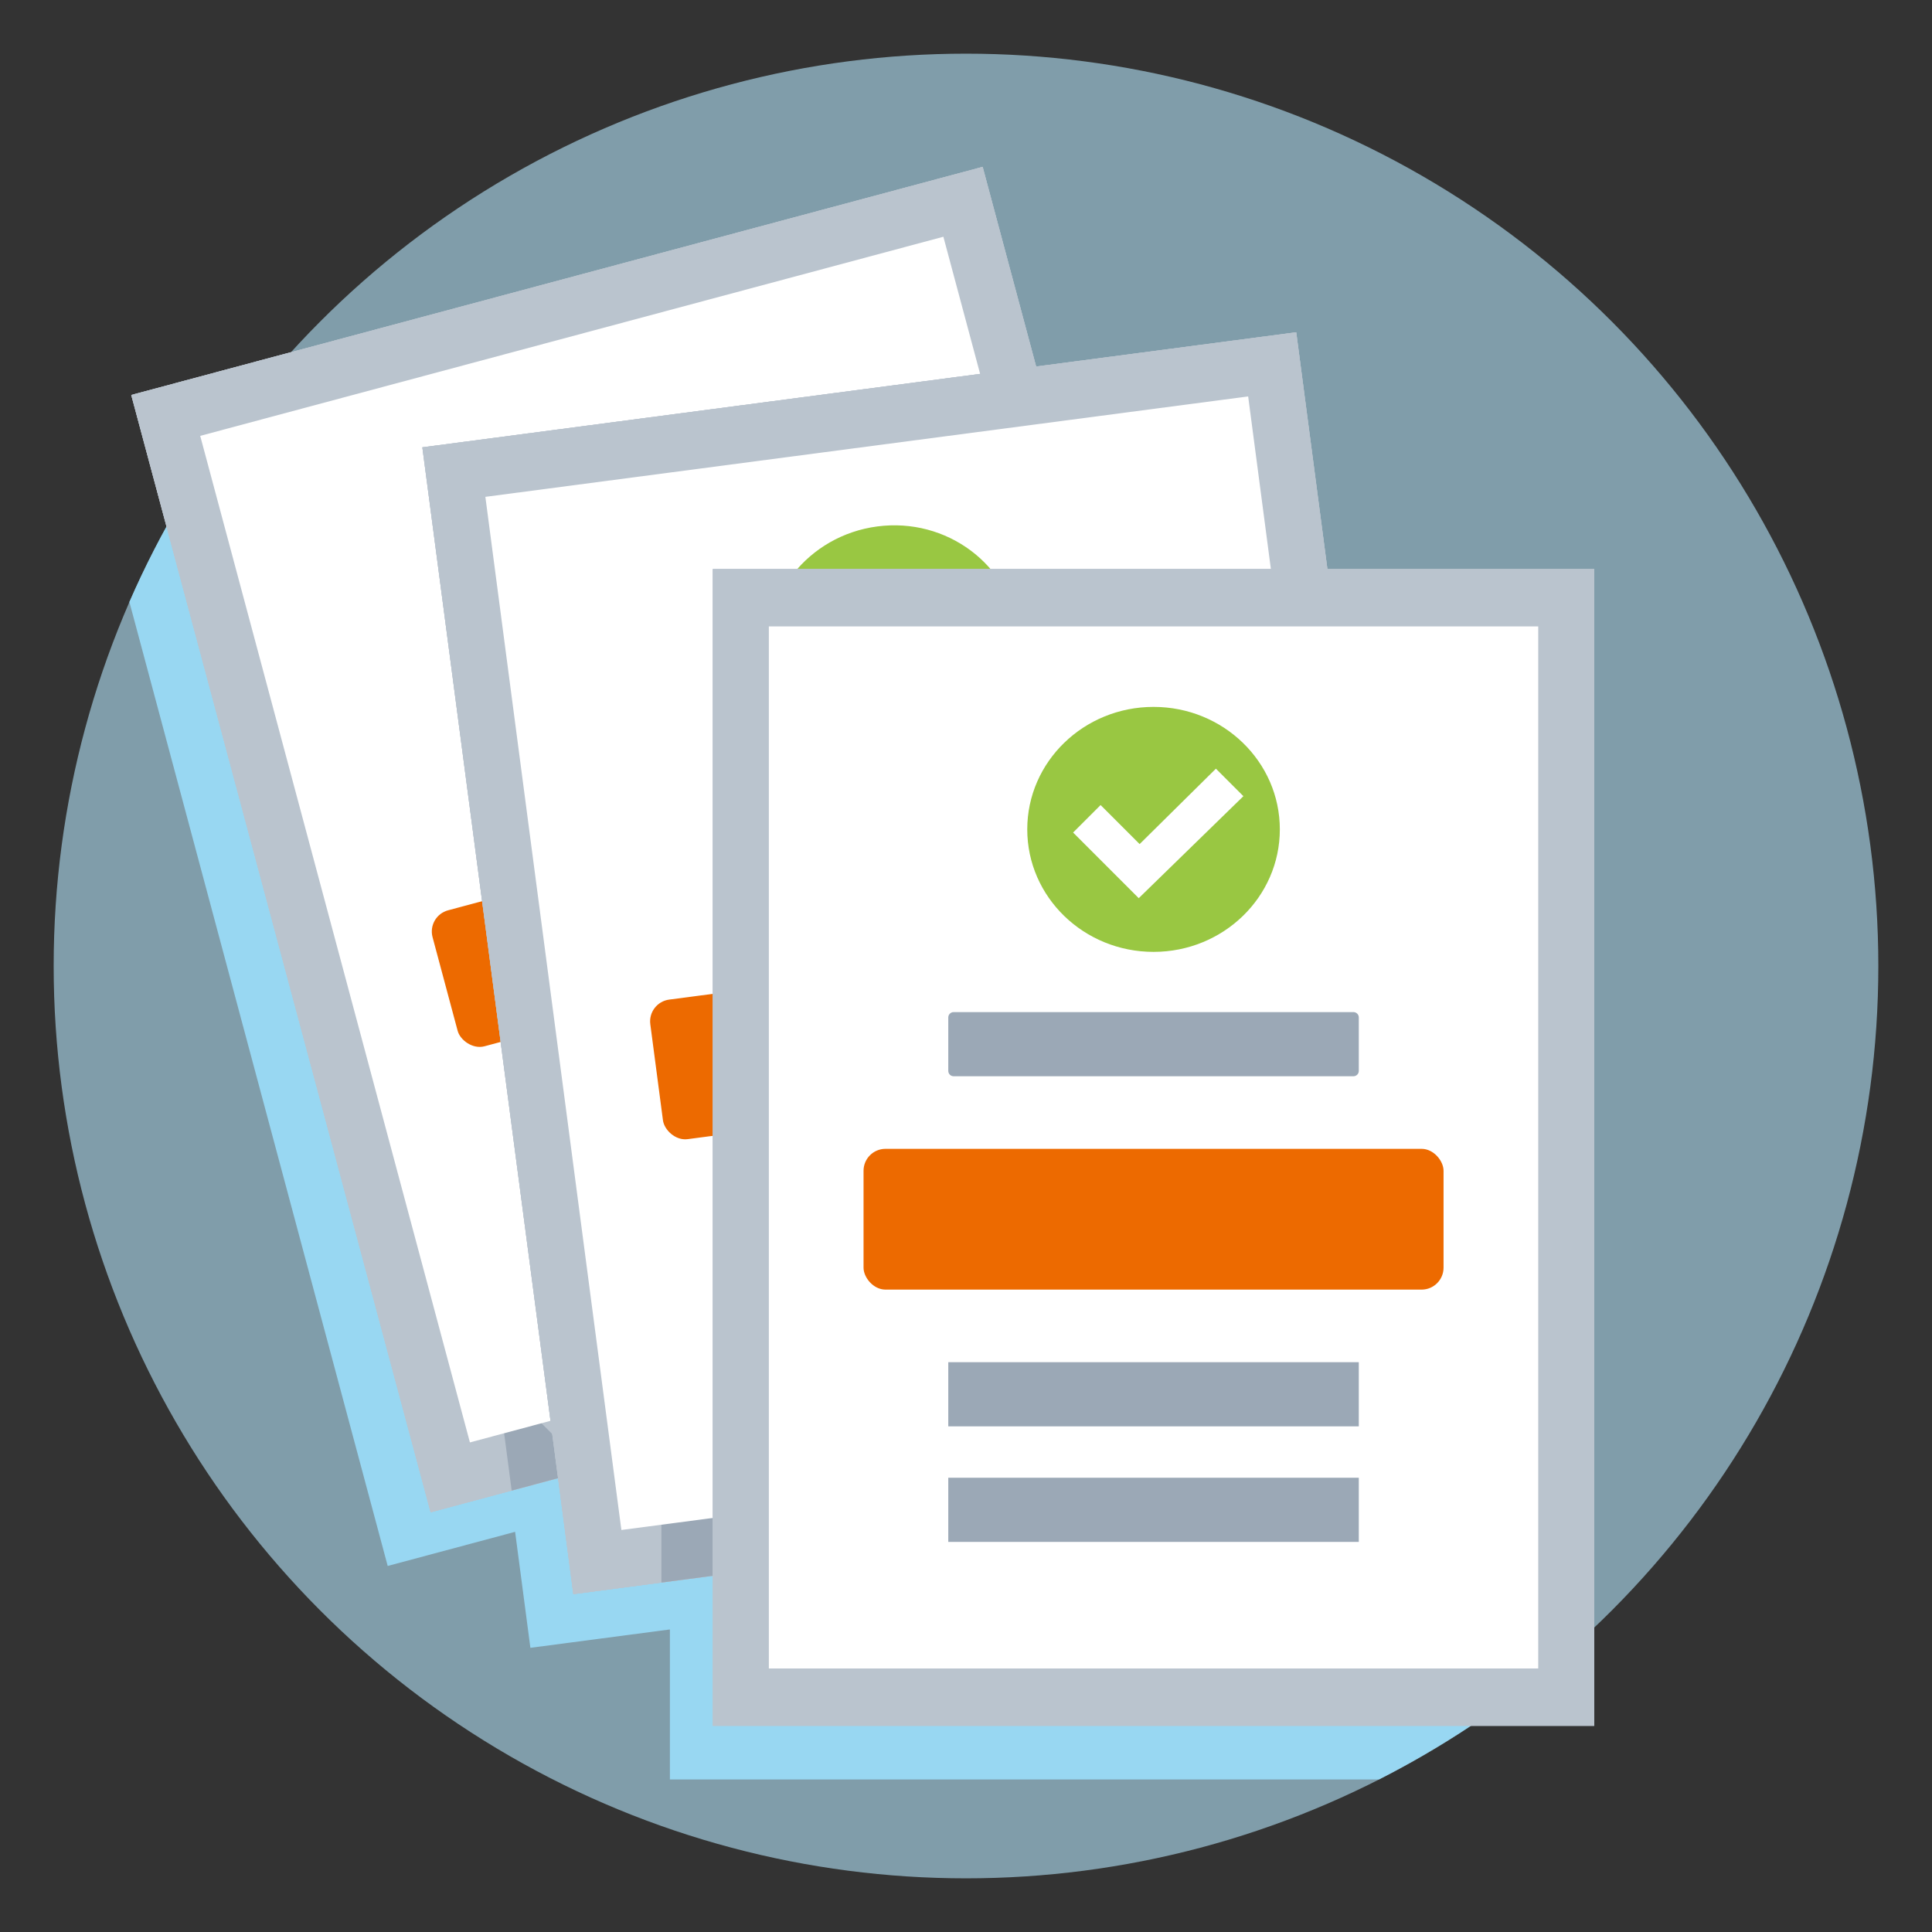 <?xml version="1.0" encoding="UTF-8"?>
<svg id="Layer_11" data-name="Layer 11" xmlns="http://www.w3.org/2000/svg" width="180" height="180" viewBox="0 0 180 180">
  <rect x="0" y="0" width="180" height="180" fill="#333333" stroke="none"/>
  <defs>
    <style>
      .cls-1 {
        fill: #ed6a00;
      }

      .cls-2 {
        fill: #fff;
      }

      .cls-3 {
        fill: #98d7f2;
      }

      .cls-4 {
        fill: #bac4ce;
      }

      .cls-5 {
        fill: #9ba8b6;
      }

      .cls-6 {
        fill: #99c742;
      }

      .cls-7 {
        fill: #b4e5fa;
        isolation: isolate;
        opacity: .6;
      }
    </style>
  </defs>
  <g id="Layer_1" data-name="Layer 1">
    <g>
      <circle class="cls-7" cx="90" cy="90" r="85"/>
      <path class="cls-3" d="m116.766,35.957l-24.231,3.19-4.984-18.601L22.884,37.873c-4.326,5.561-7.978,11.668-10.829,18.209l24.066,89.815,11.871-3.181,1.423,10.807,12.997-1.711v13.977h66.057c5.763-2.931,11.151-6.488,16.063-10.602V58.02h-24.862l-2.905-22.062Z"/>
      <g>
        <g>
          <rect class="cls-4" x="24.776" y="24.337" width="82.12" height="107.769" transform="translate(-18.002 19.705) rotate(-15)"/>
          <rect class="cls-2" x="29.996" y="29.679" width="71.681" height="97.086" transform="translate(-18.002 19.705) rotate(-15)"/>
        </g>
        <g>
          <rect class="cls-4" x="24.776" y="24.337" width="82.12" height="107.769" transform="translate(-18.002 19.705) rotate(-15)"/>
          <rect class="cls-2" x="29.996" y="29.679" width="71.681" height="97.086" transform="translate(-18.002 19.705) rotate(-15)"/>
        </g>
        <g>
          <rect class="cls-4" x="24.776" y="24.337" width="82.12" height="107.769" transform="translate(-18.002 19.705) rotate(-15)"/>
          <polygon class="cls-5" points="46.3 128.453 47.672 138.874 54.809 136.962 46.3 128.453"/>
          <rect class="cls-2" x="29.996" y="29.679" width="71.681" height="97.086" transform="translate(-18.002 19.705) rotate(-15)"/>
        </g>
        <rect class="cls-1" x="40.548" y="78.124" width="54.038" height="13.115" rx="2.045" ry="2.045" transform="translate(-19.615 20.373) rotate(-15)"/>
      </g>
      <g>
        <g>
          <rect class="cls-4" x="46.031" y="35.856" width="82.12" height="107.769" transform="translate(-10.968 12.135) rotate(-7.5)"/>
          <rect class="cls-2" x="51.25" y="41.197" width="71.681" height="97.086" transform="translate(-10.968 12.135) rotate(-7.5)"/>
        </g>
        <g>
          <rect class="cls-4" x="46.031" y="35.856" width="82.12" height="107.769" transform="translate(-10.968 12.135) rotate(-7.5)"/>
          <rect class="cls-2" x="51.25" y="41.197" width="71.681" height="97.086" transform="translate(-10.968 12.135) rotate(-7.5)"/>
        </g>
        <g>
          <rect class="cls-4" x="46.031" y="35.856" width="82.12" height="107.769" transform="translate(-10.968 12.135) rotate(-7.5)"/>
          <polygon class="cls-5" points="61.621 131.579 61.621 147.443 75.64 145.598 61.621 131.579"/>
          <rect class="cls-2" x="51.25" y="41.197" width="71.681" height="97.086" transform="translate(-10.968 12.135) rotate(-7.5)"/>
        </g>
        <ellipse class="cls-6" cx="83.223" cy="60.362" rx="11.766" ry="11.412" transform="translate(-7.167 11.379) rotate(-7.5)"/>
        <rect class="cls-1" x="60.945" y="89.814" width="54.038" height="13.115" rx="2.045" ry="2.045" transform="translate(-11.826 12.306) rotate(-7.5)"/>
      </g>
      <g>
        <g>
          <rect class="cls-4" x="66.413" y="53.02" width="82.12" height="107.769"/>
          <rect class="cls-2" x="71.632" y="58.361" width="71.681" height="97.086"/>
        </g>
        <g>
          <rect class="cls-4" x="66.413" y="53.02" width="82.12" height="107.769"/>
          <rect class="cls-2" x="71.632" y="58.361" width="71.681" height="97.086"/>
        </g>
        <g>
          <rect class="cls-4" x="66.413" y="53.02" width="82.12" height="107.769"/>
          <rect class="cls-2" x="71.632" y="58.361" width="71.681" height="97.086"/>
        </g>
        <ellipse class="cls-6" cx="107.473" cy="77.272" rx="11.766" ry="11.412"/>
        <path class="cls-5" d="m88.849,94.294h37.247c.276,0,.5.224.5.5v4.978c0,.276-.224.5-.5.5h-37.247c-.276,0-.5-.224-.5-.5v-4.978c0-.276.224-.5.5-.5Z"/>
        <rect class="cls-1" x="80.454" y="107.035" width="54.038" height="13.115" rx="2.045" ry="2.045"/>
        <path class="cls-5" d="m88.349,126.912h38.247v5.978h-38.247v-5.978Z"/>
        <path class="cls-5" d="m88.349,137.678h38.247v5.978h-38.247v-5.978Z"/>
      </g>
      <polyline class="cls-2" points="99.978 77.566 102.54 75.004 106.176 78.641 113.283 71.616 115.845 74.178 106.093 83.682 99.978 77.566"/>
    </g>
  </g>
</svg>